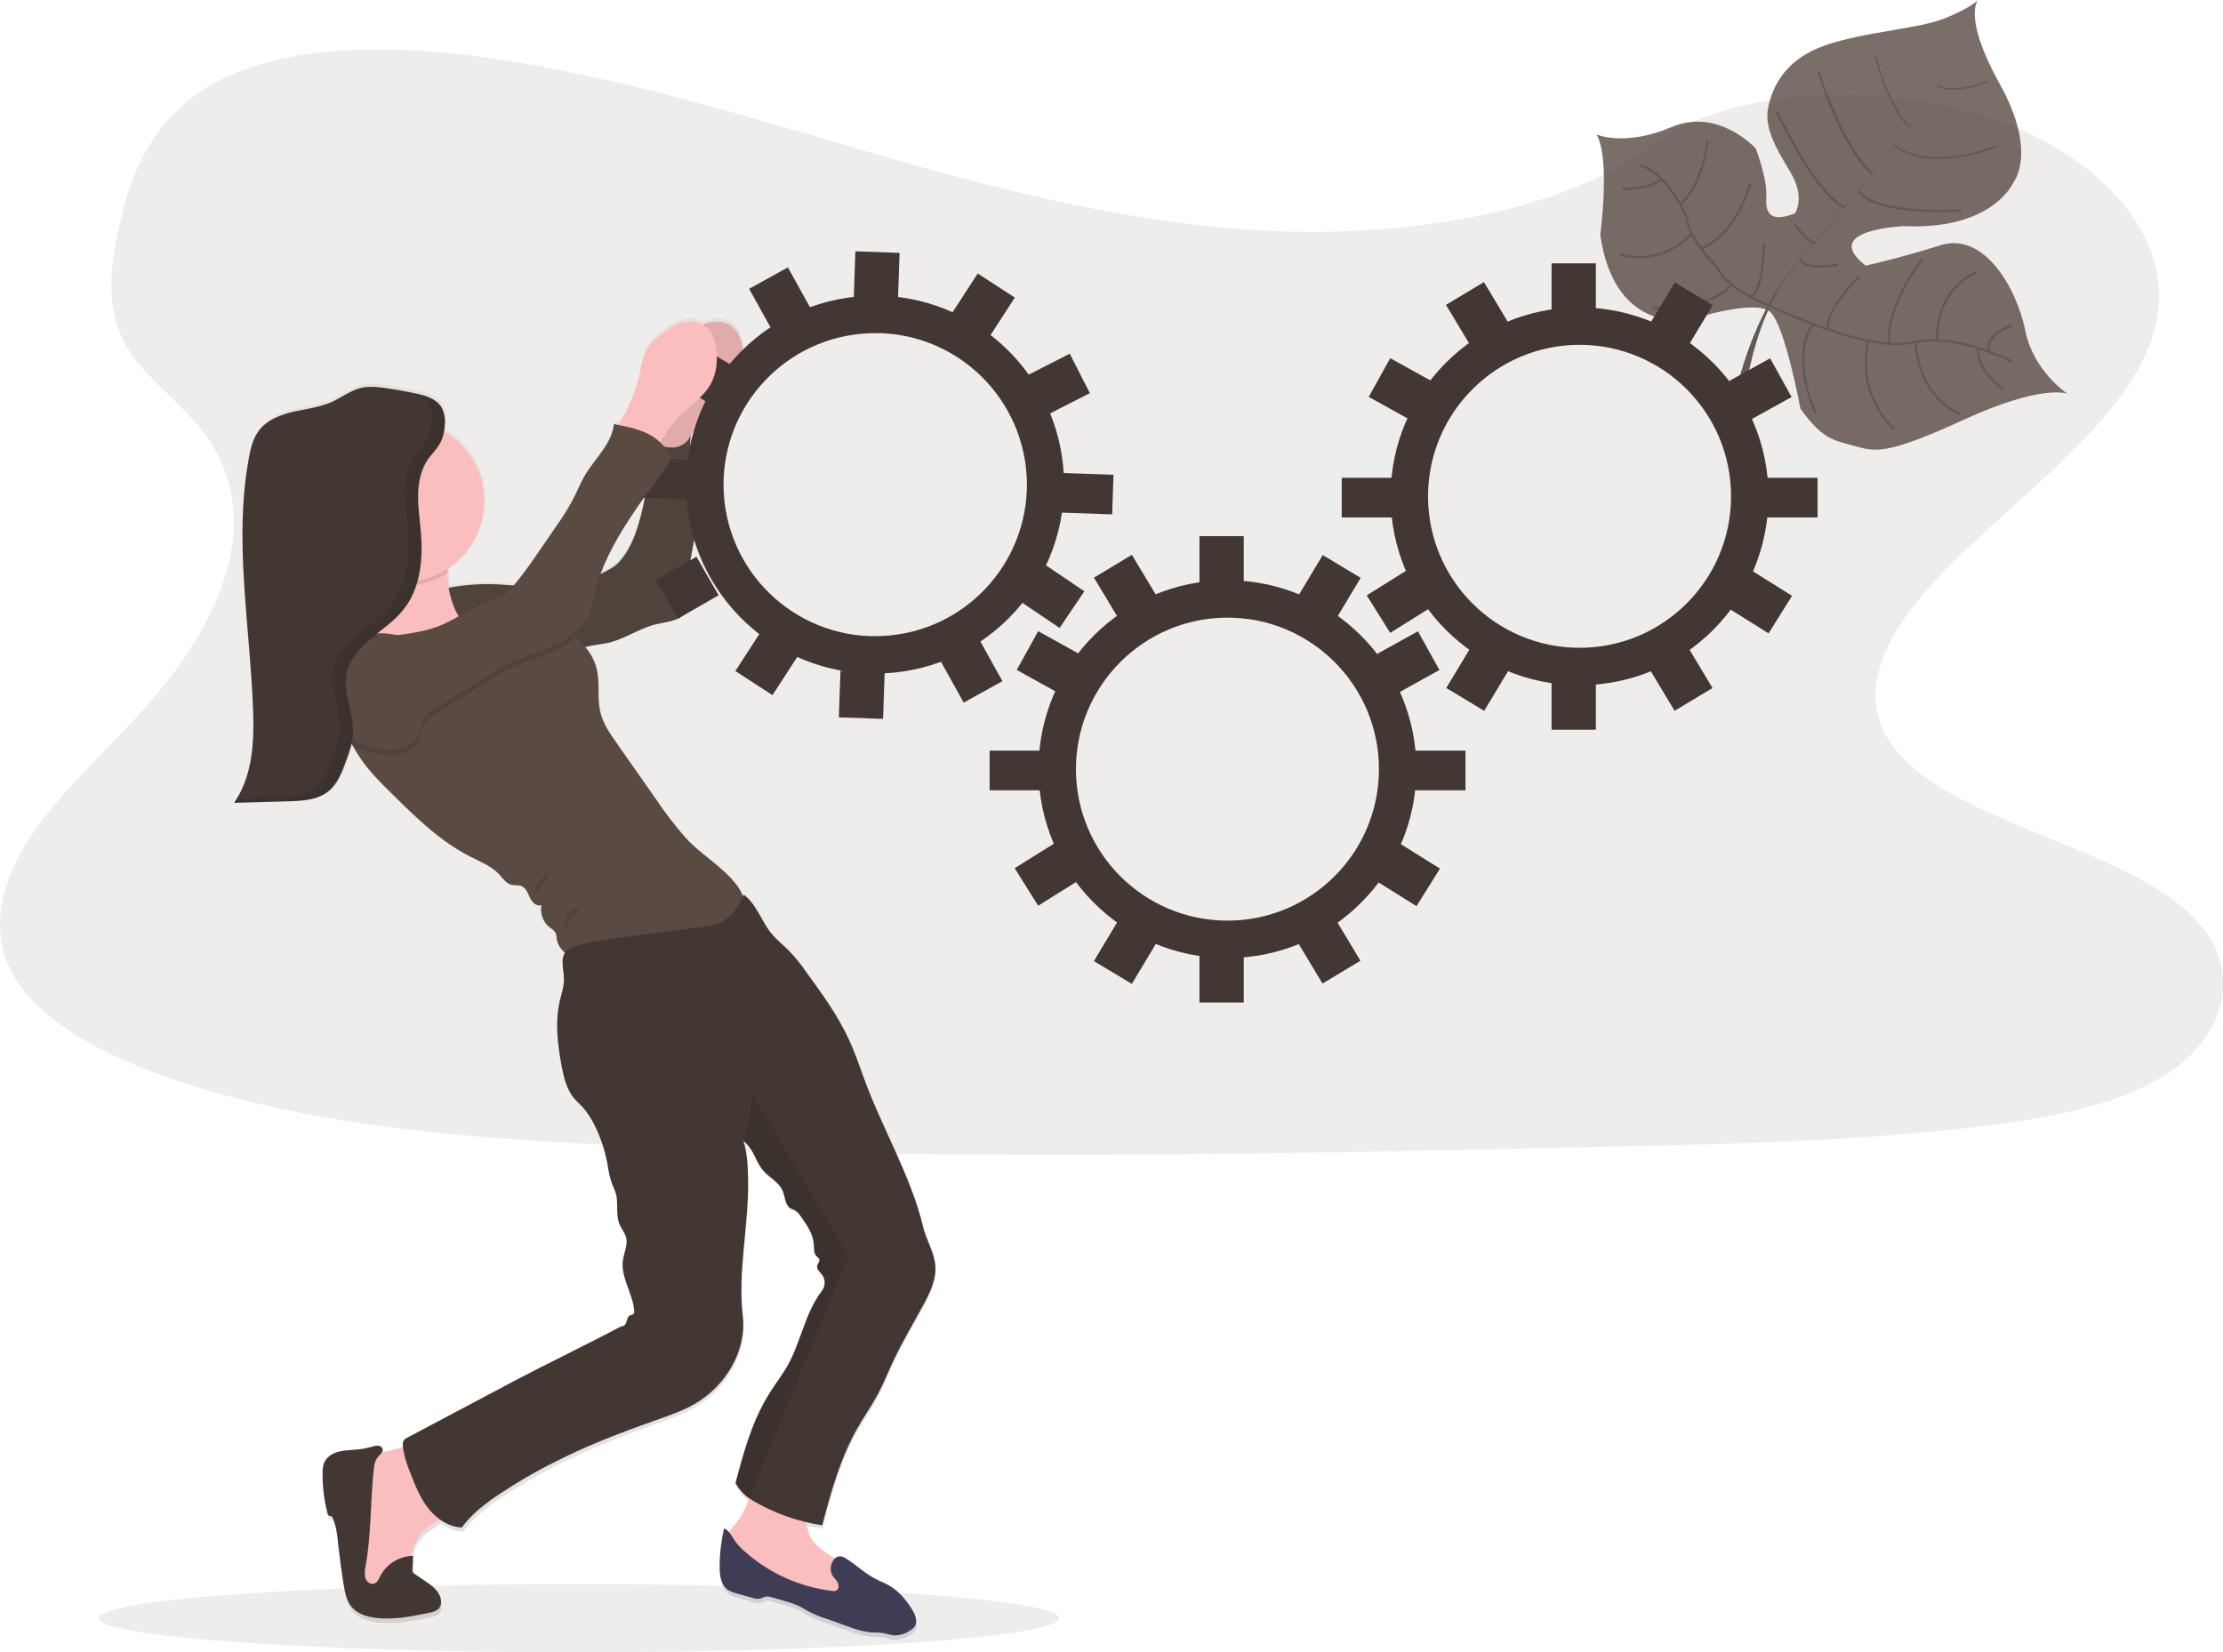 <?xml version="1.0" encoding="utf-8"?>
<!-- Generator: Adobe Illustrator 25.0.1, SVG Export Plug-In . SVG Version: 6.00 Build 0)  -->
<svg version="1.1" id="b1d80de4-06cb-4b2d-9c4c-b14d42818646"
	 xmlns="http://www.w3.org/2000/svg" xmlns:xlink="http://www.w3.org/1999/xlink" x="0px" y="0px" viewBox="0 0 1009.5 750.4"
	 style="enable-background:new 0 0 1009.5 750.4;" xml:space="preserve">
<style type="text/css">
	.st0{opacity:0.1;fill:#594A42;enable-background:new    ;}
	.st1{opacity:0.8;}
	.st2{fill:#594A42;}
	.st3{fill:#3F342F;}
	.st4{fill:none;stroke:#3D322E;stroke-miterlimit:10;}
	.st5{fill:none;stroke:#3D322E;stroke-width:0.75;stroke-miterlimit:10;}
	.st6{fill:url(#SVGID_1_);}
	.st7{fill:#FBBEBE;}
	.st8{opacity:0.1;enable-background:new    ;}
	.st9{fill:#423732;}
	.st10{fill:#3F3D56;}
</style>
<path class="st0" d="M586.6,105.2C521.8,103.5,460.2,88,401.3,71S284.2,35.2,221,26.2c-40.6-5.8-87.1-6.6-119.8,9.6
	C69.7,51.3,59.5,78.2,54,103.2c-4.1,18.8-6.5,38.5,4.7,56.1c7.8,12.2,21.7,22.5,31.4,34.1c33.5,40.7,9.8,90.8-26.4,130.5
	c-17,18.6-36.8,36.4-49.9,56.2C0.7,400-5.4,422.7,6.1,442.9c11.4,20,38.5,35.1,67.9,45.7c59.7,21.5,130,27.7,198.6,31.2
	c151.8,7.7,304.5,4.4,456.7,1c56.3-1.2,112.9-2.5,168.3-9c30.8-3.6,62.6-9.3,84.9-23.1c28.4-17.5,35.4-47.1,16.4-69
	c-31.9-36.8-120-45.9-142.3-85.4c-12.3-21.7,0.3-45.9,18.2-66.1C913,225,977.1,187.1,980.4,137.7c2.3-33.9-28.5-67.9-76.1-83.9
	c-49.9-16.8-119.2-14.7-156,13.1C710.4,95.6,643.7,106.6,586.6,105.2z"/>
<g class="st1">
	<path class="st2" d="M938.8,178.8c0,0-11.3-4.6-47.2,11.9S851.3,205,842,202.5s-14.5-3.1-24.4-16.9c0,0-7-38.1-13.8-44
		S768,145,768,145s-34.6,8-41.3-38.3c0,0,4.7-34.9-1.7-45.6c0,0,12.9,5.6,34.1-3.4s38.2,9.7,38.2,9.7s5.4,13.9,4.8,22.1
		s2.8,11.4,13,7.4c0,0,5-7.1-2.1-18.8s-11.9-20.4-10-29.5s7.6-21.7,25.8-28s42.9-7.5,54.7-12.4S898.3,0,898.3,0s-7.3,7.3,9.9,38.3
		s6.2,44.4,6.2,44.4s-9.1,21.8-49.5,20c0,0-38.9,1.4-17.7,17.9c0,0,13.6-2.8,33.9-9.2s34.9,20.2,38.6,38.7S938.8,178.8,938.8,178.8z
		"/>
	<path class="st3" d="M886.5,23.5l0.2-0.1c1.6,5.9-15.8,29.7-30.7,48.5l-0.2-0.1C876.9,45.2,887.8,28,886.5,23.5z"/>
	<path class="st3" d="M856.2,71.4l0.1,0.2c-11.9,15.1-26.8,33.1-38.7,46.4c-1.1,1.3-2.3,2.6-3.3,4l-0.3-0.3c1.1-1.4,2.2-2.7,3.4-4
		C829.2,104.5,844.4,86.5,856.2,71.4z"/>
	<path class="st3" d="M814.2,121.4l0.2,0.4c-21.7,27.1-23.2,69.2-23.2,69.6l-4.6-5.2C786.7,185.8,792.3,148.7,814.2,121.4z"/>
	<path class="st4" d="M913.6,164.1c0,0-25.6-13.3-45.6-8.5s-64.9-16.9-64.9-16.9s-19.1-7.8-22.9-16.6c0,0-13.1-13.9-13.8-21
		s-13.5-25.2-21.8-25.8"/>
	<path class="st4" d="M909.9,176.9c0,0-12.9-8.7-11.4-18.8"/>
	<path class="st4" d="M890.1,188.1c0,0-18.5-6.7-20.3-33"/>
	<path class="st4" d="M860.3,194.9c0,0-17.6-14.6-11.8-40.2"/>
	<path class="st4" d="M824.5,187.8c0,0-11.7-24.6-1.3-40.6"/>
	<path class="st4" d="M913.9,147.8c0,0-13.3,4.2-10.5,11.3"/>
	<path class="st4" d="M897.8,123.6c0,0-17.9,5.7-18.3,30.9"/>
	<path class="st4" d="M872.9,117.8c0,0-16.2,20.1-15.1,38.3"/>
	<path class="st4" d="M844.4,125.6c0,0-16.2,15.4-14.1,24"/>
	<path class="st4" d="M834.7,120.2c0,0-15.1,2.7-17.2-2.3"/>
	<path class="st4" d="M815,101.9c0,0,7.7,10.1,9.6,7.9"/>
	<path class="st4" d="M890.8,95.5c0,0-38.2,2.8-46.8-8.7"/>
	<path class="st4" d="M807,50.9c0,0,17.9,38.4,30.9,43.3"/>
	<path class="st4" d="M825.8,32.6c0,0,11,35.3,24.6,46.4"/>
	<path class="st5" d="M906.9,66.3c0,0-29,12.4-46.4-0.1"/>
	<path class="st5" d="M851.6,25c0,0,6.6,26,15.6,32.3"/>
	<path class="st5" d="M902.5,37.2c0,0-16.3,6.2-22.4,1.4"/>
	<path class="st4" d="M801,110.4c0,0,0,22.6-6.2,24.3"/>
	<path class="st4" d="M750.6,139.8c0,0,24.5,2.1,35.8-10.5"/>
	<path class="st4" d="M794.7,83.6c0,0-5.9,23-22.3,29.2"/>
	<path class="st4" d="M735.9,115.6c0,0,17.3,6,32.2-9.3"/>
	<path class="st4" d="M775.4,63.9c0,0-1.6,19.5-12.2,28.6"/>
	<path class="st4" d="M736.6,85.8c0,0,14.4,0.1,17.8-4.6"/>
</g>
<ellipse class="st0" cx="262.9" cy="734.9" rx="218" ry="15.5"/>
<linearGradient id="SVGID_1_" gradientUnits="userSpaceOnUse" x1="361.17" y1="168.492" x2="361.17" y2="768.695" gradientTransform="matrix(1 0 0 -1 -95.23 913.2)">
	<stop  offset="0" style="stop-color:#808080;stop-opacity:0.25"/>
	<stop  offset="0.54" style="stop-color:#808080;stop-opacity:0.12"/>
	<stop  offset="1" style="stop-color:#808080;stop-opacity:0.1"/>
</linearGradient>
<path class="st6" d="M389.2,650.5c3-5.4,6.6-10.5,9.5-15.9c2.6-5,4.7-10.3,7.1-15.4c4.1-8.8,9.1-17.1,13.7-25.7
	c3-5.6,5.9-11.7,5.3-18.1c-0.5-6-4.1-11.2-5.4-17c-5.5-23.8-18.9-45.7-27-68.7c-2.1-5.8-4.1-11.7-6.7-17.4c-5-10.8-12-20.6-19-30.3
	c-2.5-3.7-5.3-7.2-8.4-10.4c-2.5-2.5-5.3-4.7-7.6-7.4c-4.7-5.6-6.9-13.7-12.8-18c-0.1,0.3-0.2,0.5-0.3,0.8
	c-4.2-10.7-18.3-17.8-26.5-26.7c-4.8-5.4-9.2-11.2-13.1-17.2l-17.8-25.8c-3.1-4.4-6.2-9-7.4-14.3c-1.5-6.4-0.1-13.2-1.6-19.6
	c-1-3.8-2.8-7.4-5.5-10.4c0.2,0,0.4-0.1,0.5-0.2c3.4-0.9,7-1.1,10.4-1.9c7.4-1.8,13.7-6.5,21.1-8.3c3.7-1,7.7-1.2,11.1-3
	c3.4-2,5.1-6,4.3-9.8c-2.4-12.5,4.2-25.3,3.1-38c-0.3-3.5-1.2-7-1.8-10.4c-1.4-8.1-1.1-16.4-0.6-24.6c2.3-3.7,5-7.1,8.1-10.1
	c4.5-4.3,9.9-8,13-13.4c2.7-4.8,3.4-10.6,2.7-16.1c-0.5-4-1.9-8.2-5-10.6s-7.7-2.6-11.5-1.3c-0.5,0.2-1,0.4-1.6,0.6
	c-3.2-1.6-7-1.8-10.3-0.6c-3.8,1.3-7.1,3.8-10.1,6.4c-1.8,1.4-3.4,3.1-4.7,5c-1.9,3-2.5,6.7-3.2,10.2c-1.6,6.8-3.8,13.4-6.8,19.8
	c-0.5,1.1-2,3.1-3.2,5l-2.1-0.4c-0.9,8.9-8.4,15.5-12.9,23.1c-2.2,3.7-3.8,7.8-5.8,11.7c-2.3,4.2-4.8,8.3-7.6,12.2
	c-2.7,4-5.4,8-8.1,11.9c-3.4,5.2-7.1,10.1-11,14.9c-3.7-0.3-7.3-0.6-11-0.6c-6.1-0.1-12.3,0.5-18.3,1.6c-0.4-2.1-0.6-4.3-0.6-6.4
	c0-0.1,0-0.3,0-0.4c0-0.5,0.1-1.1,0.1-1.8c17-11.4,21.5-34.4,10.2-51.3c-3.1-4.6-7.2-8.5-11.9-11.3c0.2-1.1,0.3-2.3,0.4-3.4
	c0-0.7,0-1.4,0-2c0-0.3,0-0.7-0.1-1c-0.1-0.7-0.2-1.3-0.3-2c-0.1-0.3-0.2-0.6-0.3-1c-0.2-0.6-0.5-1.2-0.8-1.8c0,0,0-0.1-0.1-0.1
	c-0.1-0.2-0.3-0.4-0.4-0.6s-0.1-0.2-0.2-0.2c-0.1-0.1-0.2-0.3-0.3-0.4l-0.2-0.3c-0.1-0.1-0.2-0.2-0.3-0.4l-0.3-0.2l-0.4-0.3
	l-0.3-0.2l-0.4-0.3l-0.4-0.2l-0.4-0.2c-0.1-0.1-0.2-0.1-0.4-0.2l-0.4-0.2l-0.4-0.2l-0.4-0.2l-0.4-0.2l-0.4-0.2l-0.5-0.2l-0.3-0.1
	l-0.5-0.2l-0.3-0.1l-0.6-0.2l-0.3-0.1l-0.6-0.2l-0.2-0.1l-0.6-0.2l-0.2-0.1l-0.7-0.2h-0.1l-1.1-0.2c-4.4-0.9-8.8-1.7-13.2-2.3
	c-3.6-0.5-7.4-1-10.9-0.2c-4.9,1.1-9.1,4.4-13.7,6.5c-5.5,2.5-11.5,3.1-17.3,4.5s-11.8,3.7-15.5,8.4c-2.8,3.6-3.9,8.3-4.7,12.8
	c-6.9,37.6,0.5,76.2,1.9,114.5c0.6,14.9-0.1,30.8-8.6,43l24.6-0.6c1.2,0,2.4-0.1,3.6-0.1s2.4-0.2,3.6-0.3c3.1-0.3,6.1-1.2,8.9-2.7
	c1.3-0.7,2.4-1.6,3.5-2.7c3.3-3.4,5.1-8.2,6.8-12.8c0.6-1.5,1.1-3.1,1.6-4.7c0.2-0.7,0.4-1.3,0.6-2l0.1-0.3l0.3,0.1
	c1,1.9,2.1,3.7,3.3,5.5c4.3,6.3,9.7,11.7,15.1,17.1c10.7,10.7,21.7,21.5,35.1,28.3c4.5,2.3,9.5,4.2,12.9,8c1.7,1.8,3.2,4.2,5.6,4.8
	c1.5,0.4,3.1,0,4.6,0.6c2.1,0.9,2.9,3.4,3.8,5.5c1,2.1,3.2,4.2,5.2,3.2c-0.8,3.9,0.7,8,3.9,10.4c1,0.6,1.9,1.3,2.5,2.3
	c0.3,0.9,0.5,1.8,0.5,2.7c0.4,2.6,1.8,4.9,3.8,6.5c-2,3.2-0.4,7.9-0.3,11.9c0,3.4-1.1,6.6-1.9,9.9c-2.2,9.7-1,19.8,0.8,29.5
	c1,5.4,2.3,10.9,5.8,15.1c1.1,1.3,2.5,2.5,3.7,3.8c2.3,2.6,4.2,5.5,5.6,8.6c3,6.2,5.1,12.8,6.1,19.6c0.5,3.4,1.5,6.8,2.9,9.9
	c2.2,4.8,0.2,10.7,2.1,15.5c0.9,2.2,2.5,4.1,3.1,6.3c0.8,3.3-1,6.7-1.5,10c-1.1,7.9,4.6,15.3,5.1,23.3c0.1,0.5,0,1-0.3,1.3
	c-0.4,0.4-1.1,0.4-1.6,0.7c-1,0.5-1.3,1.8-1.6,3s-1.2,2.4-2.3,2c-16.4,8.8-33.4,16.9-49.9,25.7l-7.5,4l-40.1,21.4
	c-1,0.5-1.6,1.5-1.6,2.6c0,0.5,0.1,1,0.1,1.5c-2.8,0.7-5.5,1.5-7.4,1.9c-0.8,0.2-1.6,0.3-2.4,0.5c0.2-0.3,0.3-0.6,0.4-1
	c0-1-0.8-1.9-1.8-2s-2,0-2.9,0.4c-2.3,0.6-4.6,1.1-7,1.3c-2.8,0.3-5.7,0.3-8.4,1s-5.4,2.4-6.5,5c-0.6,1.5-0.8,3.1-0.7,4.7
	c-0.1,6.2,0.7,12.3,2.2,18.3c0,0.5,0.3,0.9,0.7,1.2c0.4,0.1,0.8,0,1.1,0.2s0.5,0.5,0.6,0.8c1.7,3.8,2.1,8.1,2.5,12.2
	c0.7,6.2,1.5,12.3,2.5,18.5c0.6,3.6,1.3,7.3,3.7,10.1c2.6,3,6.6,4.3,10.5,4.9c8.2,1.1,16.6-0.6,24.7-2.3c1.5-0.3,3.1-0.7,4.2-1.9
	c0.7-0.9,1.1-2.1,1-3.3c-0.2-4.1-3.9-7-7.3-9.3l-4.6-3.2c-0.8-0.4-1.2-1.4-1-2.3l0.3-6.1h-0.9c1-4.3,2.6-8.4,5.8-11.3
	c2.2-2,5-3.4,7.3-5.2c2.9,2.2,6.4,3.5,10.1,3.7c6-8.1,14.5-13.6,22.9-19c6.9-4.3,14-8.3,21.2-11.9c5.9-2.9,11.9-5.7,18-8.2
	c8.6-3.6,17.4-6.8,26.1-10c5.9-2.1,11.8-4.2,17.1-7.3c14-8.1,23.9-24.2,22-40.4c-2.4-20.4,2.7-41.7,2.4-62.2c-0.1-6-0.3-12-2.1-17.8
	c0.4,0.3,0.8,0.6,1.2,1c3.6,3.4,4.5,8.8,8,12.7c2.7,3,6.8,5,8.5,8.7c1.2,2.8,1.1,6.7,3.7,8.3c0.7,0.5,1.6,0.7,2.4,1.1
	c0.9,0.6,1.6,1.4,2.2,2.4c2.8,4,5.6,8.2,5.9,13c0.1,1.9,0,4.1,1.4,5.4c0.4,0.4,0.9,0.6,1.1,1.1c0.4,1-0.7,2.1-0.9,3.2
	c-0.3,1.5,1.2,2.7,2.2,4c1.6,2.2,1.6,5.2,0,7.4c-8.2,10.7-9.7,25-16.9,36.4c-2.5,3.9-5.2,7.7-7.6,11.6
	c-7.4,12.2-11.1,26.3-14.7,40.1c1.5,2.7,3.6,5,6.1,6.9c-1.4,4.7-3.7,9-6.9,12.7c-0.8,0.9-1.6,1.8-2.3,2.8c-0.6-0.7-1.4-1.3-2.2-1.7
	c-1.3,5.7-2,11.6-2,17.5c0,3.9,0.5,8.3,3.7,10.5c1.3,0.8,2.6,1.4,4.1,1.7l6.9,2c1.2,0.5,2.5,0.6,3.8,0.4c0.8-0.2,1.5-0.7,2.4-0.9
	c0.9-0.1,1.8,0,2.7,0.3l5.9,1.7c2,0.5,4,1.2,5.9,2.1c1.7,0.8,3.2,1.9,4.9,2.8c2.8,1.4,5.6,2.6,8.6,3.5l10.2,3.5
	c2.8,1.1,5.8,1.9,8.9,2.3c2.1,0.2,4.2,0,6.3,0.4c1.6,0.3,3.1,0.8,4.7,1c2.6,0.1,5.2-0.7,7.4-2.2c0.8-0.5,1.6-1.1,2.1-1.9
	c1.5-2.3,0.2-5.4-1.2-7.8c-2.7-4.4-6.1-8.5-10.6-11c-1.8-1-3.8-1.7-5.6-2.7c-5.3-2.6-9.3-6.9-14.4-9.9c-1.3-0.9-3.1-0.8-4.3,0.3
	c-4.2-2.7-8.7-5.4-11-9.8c-1-2.1-1.7-4.4-2-6.8c2.4,0.6,4.7,1,7.1,1.4C377.3,679.5,381.5,664.1,389.2,650.5z M293.1,224
	c-0.2,1.1-0.4,2.2-0.7,3.4c-2,9.4-4.9,19.9-11.4,26.9c-2.2,2-4.7,3.7-7.4,4.9l-0.7,0.4C277.6,246.9,285.1,235.3,293.1,224z"/>
<path class="st7" d="M302.8,168.3c0.7-3.5,1.3-7.1,3.2-10.2c1.3-1.9,2.9-3.6,4.7-5c3.1-2.6,6.3-5.1,10.1-6.3s8.3-1.1,11.5,1.3
	s4.5,6.6,5,10.6c0.7,5.5,0,11.2-2.7,16c-3.1,5.4-8.5,9-13,13.3c-3.3,3.1-6.1,6.7-8.5,10.6c-1.1,2-2.4,3.9-3.9,5.6
	c-1.5,1.7-3.8,2.7-6.1,2.5c-1.9-0.3-3.5-1.6-5-2.9c-1.9-1.6-6.8-4.5-7-7.1c-0.1-2.1,3.8-6.8,4.7-8.8
	C298.9,181.7,301.2,175.1,302.8,168.3z"/>
<path class="st8" d="M302.8,168.3c0.7-3.5,1.3-7.1,3.2-10.2c1.3-1.9,2.9-3.6,4.7-5c3.1-2.6,6.3-5.1,10.1-6.3s8.3-1.1,11.5,1.3
	s4.5,6.6,5,10.6c0.7,5.5,0,11.2-2.7,16c-3.1,5.4-8.5,9-13,13.3c-3.3,3.1-6.1,6.7-8.5,10.6c-1.1,2-2.4,3.9-3.9,5.6
	c-1.5,1.7-3.8,2.7-6.1,2.5c-1.9-0.3-3.5-1.6-5-2.9c-1.9-1.6-6.8-4.5-7-7.1c-0.1-2.1,3.8-6.8,4.7-8.8
	C298.9,181.7,301.2,175.1,302.8,168.3z"/>
<path class="st2" d="M197.8,268.3c8-2.1,16.3-3.1,24.6-3c13.8,0.2,28.1,3.5,41.2-0.7c3.4-1.2,6.7-2.6,9.9-4.3
	c2.6-1.3,5.4-2.7,7.4-4.8c6.5-6.9,9.4-17.4,11.4-26.7s2.6-18.9,3.1-28.4c3.4,1.6,7,3.2,10.8,2.8s7.5-3.2,7.5-7
	c-0.6,8.8-1,17.8,0.5,26.5c0.6,3.5,1.5,6.9,1.8,10.4c1.1,12.6-5.5,25.3-3.1,37.7c0.8,3.8-0.9,7.8-4.3,9.8c-3.4,1.8-7.4,2.1-11.1,3
	c-7.3,1.9-13.7,6.5-21.1,8.3c-3.4,0.8-7,1-10.4,1.9c-4.9,1.3-9.3,4.1-14.2,4.9c-3.7,0.7-7.5,0.2-11.3,0.5c-3.3,0.3-6.5,1.1-9.7,1.2
	c-8,0.2-15.6-4.3-20.9-10.3S201.1,275.5,197.8,268.3z"/>
<path class="st8" d="M197.8,268.3c8-2.1,16.3-3.1,24.6-3c13.8,0.2,28.1,3.5,41.2-0.7c3.4-1.2,6.7-2.6,9.9-4.3
	c2.6-1.3,5.4-2.7,7.4-4.8c6.5-6.9,9.4-17.4,11.4-26.7s2.6-18.9,3.1-28.4c3.4,1.6,7,3.2,10.8,2.8s7.5-3.2,7.5-7
	c-0.6,8.8-1,17.8,0.5,26.5c0.6,3.5,1.5,6.9,1.8,10.4c1.1,12.6-5.5,25.3-3.1,37.7c0.8,3.8-0.9,7.8-4.3,9.8c-3.4,1.8-7.4,2.1-11.1,3
	c-7.3,1.9-13.7,6.5-21.1,8.3c-3.4,0.8-7,1-10.4,1.9c-4.9,1.3-9.3,4.1-14.2,4.9c-3.7,0.7-7.5,0.2-11.3,0.5c-3.3,0.3-6.5,1.1-9.7,1.2
	c-8,0.2-15.6-4.3-20.9-10.3S201.1,275.5,197.8,268.3z"/>
<path class="st9" d="M557.4,280.5c38,0,68.8,30.8,68.8,68.8s-30.8,68.8-68.8,68.8s-68.8-30.8-68.8-68.8l0,0
	C488.6,311.4,519.4,280.5,557.4,280.5 M557.4,263.5c-47.4,0-85.8,38.4-85.8,85.8s38.4,85.8,85.8,85.8s85.8-38.4,85.8-85.8l0,0
	C643.2,302,604.8,263.6,557.4,263.5z"/>
<rect x="544.7" y="243.5" class="st9" width="20.1" height="21.2"/>
<rect x="593.3" y="256.2" transform="matrix(0.515 -0.857 0.857 0.515 64.652 646.776)" class="st9" width="21.2" height="20.1"/>
<rect x="628.6" y="290.6" transform="matrix(0.875 -0.485 0.485 0.875 -65.609 347.578)" class="st9" width="21.2" height="20.1"/>
<rect x="629.5" y="386.7" transform="matrix(0.53 -0.848 0.848 0.53 -36.273 729.157)" class="st9" width="20.1" height="21.2"/>
<rect x="465.6" y="290.1" transform="matrix(0.485 -0.875 0.875 0.485 -17.942 570.942)" class="st9" width="20.1" height="21.2"/>
<rect x="464.5" y="387.2" transform="matrix(0.848 -0.53 0.53 0.848 -138.329 312.129)" class="st9" width="21.2" height="20.1"/>
<rect x="500.9" y="255.7" transform="matrix(0.857 -0.515 0.515 0.857 -64.177 301.163)" class="st9" width="20.1" height="21.2"/>
<rect x="544.7" y="434.1" class="st9" width="20.1" height="21.2"/>
<rect x="593.8" y="421.9" transform="matrix(0.857 -0.515 0.515 0.857 -136.515 372.743)" class="st9" width="20.1" height="21.2"/>
<rect x="500.3" y="422.4" transform="matrix(0.515 -0.857 0.857 0.515 -122.901 647.698)" class="st9" width="21.2" height="20.1"/>
<rect x="449.4" y="340.9" class="st9" width="24.4" height="18"/>
<rect x="641.1" y="340.9" class="st9" width="24.4" height="18"/>
<path class="st9" d="M717.3,156.6c38,0,68.8,30.8,68.8,68.8s-30.8,68.8-68.8,68.8s-68.8-30.8-68.8-68.8l0,0
	C648.5,187.5,679.3,156.6,717.3,156.6 M717.3,139.6c-47.4,0-85.8,38.4-85.8,85.8s38.4,85.8,85.8,85.8s85.8-38.4,85.8-85.8l0,0
	C803.1,178.1,764.7,139.7,717.3,139.6z"/>
<rect x="704.6" y="119.6" class="st9" width="20.1" height="21.2"/>
<rect x="753.1" y="132.3" transform="matrix(0.515 -0.857 0.857 0.515 248.379 723.707)" class="st9" width="21.2" height="20.1"/>
<rect x="788.5" y="166.7" transform="matrix(0.875 -0.485 0.485 0.875 14.502 409.562)" class="st9" width="21.2" height="20.1"/>
<rect x="789.4" y="262.8" transform="matrix(0.53 -0.848 0.848 0.53 143.931 806.527)" class="st9" width="20.1" height="21.2"/>
<rect x="625.5" y="166.2" transform="matrix(0.485 -0.875 0.875 0.485 172.78 646.961)" class="st9" width="20.1" height="21.2"/>
<rect x="624.4" y="263.3" transform="matrix(0.848 -0.53 0.53 0.848 -48.381 378.032)" class="st9" width="21.2" height="20.1"/>
<rect x="660.8" y="131.8" transform="matrix(0.857 -0.515 0.515 0.857 22.461 365.818)" class="st9" width="20.1" height="21.2"/>
<rect x="704.6" y="310.2" class="st9" width="20.1" height="21.2"/>
<rect x="753.7" y="298" transform="matrix(0.857 -0.515 0.515 0.857 -49.852 437.41)" class="st9" width="20.1" height="21.2"/>
<rect x="660.3" y="298.4" transform="matrix(0.515 -0.857 0.857 0.515 60.998 724.664)" class="st9" width="21.2" height="20.1"/>
<rect x="609.3" y="217" class="st9" width="24.4" height="18"/>
<rect x="801" y="217" class="st9" width="24.4" height="18"/>
<path class="st9" d="M397.4,151.3c0.8,0,1.6,0,2.4,0c38,1.3,67.7,33.1,66.5,71.1c-1.3,37.1-31.7,66.5-68.8,66.5c-0.8,0-1.6,0-2.4,0
	c-38-1.3-67.7-33.1-66.5-71.1C329.9,180.7,360.3,151.3,397.4,151.3 M397.4,134.3L397.4,134.3c-47.4,0-85.8,38.4-85.9,85.8
	c0,46.3,36.7,84.2,82.9,85.8c1,0,2,0,3,0c47.4,0,85.8-38.4,85.8-85.8c0-46.3-36.7-84.2-82.9-85.8
	C399.4,134.4,398.4,134.3,397.4,134.3L397.4,134.3z"/>
<rect x="387.5" y="114.9" transform="matrix(3.472485e-02 -0.999 0.999 3.472485e-02 259.46 518.445)" class="st9" width="21.2" height="20.1"/>
<rect x="436.2" y="128.7" transform="matrix(0.544 -0.839 0.839 0.544 87.183 437.956)" class="st9" width="21.2" height="20.1"/>
<rect x="470.3" y="164.3" transform="matrix(0.891 -0.454 0.454 0.891 -26.73 237.387)" class="st9" width="21.2" height="20.1"/>
<rect x="468" y="260.3" transform="matrix(0.559 -0.829 0.829 0.559 -13.789 515.797)" class="st9" width="20.1" height="21.2"/>
<rect x="307.5" y="158.1" transform="matrix(0.515 -0.857 0.857 0.515 9.408 354.046)" class="st9" width="20.1" height="21.2"/>
<rect x="301.5" y="256.7" transform="matrix(0.867 -0.498 0.498 0.867 -91.432 191.026)" class="st9" width="21.3" height="20.2"/>
<rect x="343.9" y="124.9" transform="matrix(0.875 -0.485 0.485 0.875 -21.294 188.672)" class="st9" width="20.1" height="21.2"/>
<rect x="380.9" y="305.3" transform="matrix(3.472485e-02 -0.999 0.999 3.472485e-02 62.717 695.704)" class="st9" width="21.2" height="20.1"/>
<rect x="431" y="294.2" transform="matrix(0.875 -0.485 0.485 0.875 -92.477 252.162)" class="st9" width="20.1" height="21.2"/>
<rect x="337.6" y="291.5" transform="matrix(0.544 -0.839 0.839 0.544 -94.287 429.429)" class="st9" width="21.2" height="20.1"/>
<rect x="292.7" y="205.2" transform="matrix(3.472485e-02 -0.999 0.999 3.472485e-02 74.033 511.351)" class="st9" width="18" height="24.4"/>
<rect x="484.3" y="211.8" transform="matrix(3.472495e-02 -0.999 0.999 3.472495e-02 252.256 709.219)" class="st9" width="18" height="24.4"/>
<path class="st7" d="M175.8,659.1c-2.5,0.3-4.9,1.1-7.1,2.2c-3,1.8-4.9,5.1-6.2,8.3c-3.3,8.2-4,17.2-4.1,26
	c-0.1,7.1,0.1,14.4,2.7,21c0.7,2.1,1.9,4,3.5,5.5c1.4,1.1,3.1,1.9,4.8,2.3c3.8,1,8.2,1,11.3-1.4c3.5-2.7,4.3-7.5,5.1-11.8
	c1-5.8,2.4-12,6.7-16.1c3.2-3,7.8-4.5,10.2-8.2c2.8-4.4,1.3-10.2-0.5-15.1c-1.5-4.3-3.8-12.9-8.3-15.1S180.4,658.3,175.8,659.1z"/>
<path class="st7" d="M340.2,680.1c-1.3,4.8-3.7,9.2-7,12.9c-2,2.3-4.5,5-3.4,7.9c0.4,1,1.1,1.8,1.9,2.5
	c14.7,14.3,35.2,21.3,55.5,23.9c0.3,0.1,0.7,0.1,1,0c0.6-0.3,0.7-1,0.8-1.7c0.3-2.1,0.3-4.3,0-6.4c-1-5-5.4-8.5-9.6-11.2
	s-8.9-5.4-11.3-9.9c-3-5.6-1.7-12.8-5.2-18c-2.9-4.2-8.2-6-13.2-6.8c-1.8-0.3-5.5-2.2-7-1.3C341.1,672.8,340.8,678.3,340.2,680.1z"
	/>
<path class="st9" d="M173.8,658.6c0-1-0.8-1.9-1.8-2s-2,0-2.9,0.4c-2.3,0.6-4.6,1.1-7,1.3c-2.8,0.3-5.7,0.3-8.4,1s-5.4,2.4-6.5,5
	c-0.5,1.5-0.8,3.1-0.7,4.7c-0.1,6.1,0.7,12.3,2.2,18.2c0.1,0.5,0.3,0.9,0.7,1.2c0.4,0.1,0.8,0,1.1,0.2s0.5,0.5,0.6,0.8
	c1.7,3.8,2.1,8,2.5,12.2c0.7,6.1,1.5,12.2,2.5,18.3c0.6,3.5,1.3,7.3,3.7,10c2.6,3,6.6,4.3,10.5,4.8c8.3,1.1,16.6-0.6,24.8-2.3
	c1.6-0.2,3-0.8,4.2-1.9c0.7-0.9,1.1-2.1,1-3.3c-0.2-4.1-3.9-7-7.3-9.2l-4.7-3.2c-0.3-0.2-0.6-0.4-0.8-0.7c-0.2-0.5-0.3-1-0.2-1.5
	l0.3-6c-6.3,0.1-12.1,3.7-15,9.3c-0.6,1.3-1.3,2.8-2.6,3.3c-1.7,0.6-3.5-0.8-4.1-2.5c-0.4-1.7-0.3-3.6,0.1-5.3
	c2.7-14.7,2.1-29.8,3.8-44.6c0.1-1.7,0.6-3.3,1.5-4.7C172.1,660.9,173.6,660,173.8,658.6z"/>
<path class="st10" d="M378,715.5c0.7,1.1,1.8,2,2.4,3.2s0.6,2.9-0.5,3.6c-0.7,0.3-1.4,0.4-2.2,0.2c-14.7-1.8-28.5-8.1-39.5-17.9
	c-1.8-1.6-3.5-3.3-4.8-5.3s-2.4-4.3-4.6-5.2c-1.3,5.7-2,11.5-2,17.4c0,3.8,0.5,8.2,3.7,10.5c1.3,0.8,2.6,1.3,4.1,1.7l6.9,1.9
	c1.2,0.5,2.5,0.6,3.8,0.4c0.8-0.2,1.5-0.7,2.4-0.9c0.9-0.1,1.8,0,2.7,0.3l5.9,1.7c2,0.5,4,1.2,5.9,2c1.7,0.8,3.3,1.8,4.9,2.7
	c2.8,1.4,5.6,2.6,8.6,3.5L386,739c2.9,1.1,5.8,1.9,8.9,2.3c2.1,0.2,4.2,0,6.3,0.4c1.6,0.3,3.1,0.8,4.7,1c2.6,0.1,5.2-0.7,7.4-2.2
	c0.8-0.5,1.6-1.1,2.1-1.9c1.5-2.3,0.2-5.4-1.3-7.8c-2.7-4.3-6.1-8.4-10.6-10.9c-1.8-1-3.8-1.7-5.6-2.7c-5.3-2.6-9.4-6.9-14.4-9.8
	C378.8,704.7,375.8,711.8,378,715.5z"/>
<path class="st7" d="M231.4,295.2c-5.5,3.8-11.8,6.2-18.5,7.2c-3.5,0.4-7,0.6-10.5,0.6c-14.6,0-29.1-1.2-43.5-3.6
	c5.7-6.3,11.5-13,13.7-21.3c1.1-4.4,1.3-8.9,0.6-13.3c-0.9-5.7-2.2-11.3-4.1-16.8c6.1,0.3,12.3,0.2,18.4-0.5c3.5-0.4,12-3.5,15-1.1
	c2.8,2.2,0.7,10.1,0.6,13.8c0,0.1,0,0.3,0,0.4c0.2,5.5,1.3,11,3.5,16.1C211.2,286.4,220.6,294.5,231.4,295.2z"/>
<path class="st8" d="M203.3,260.1c-8.9,5.8-19.8,7.5-30,4.6c-0.9-5.7-2.2-11.3-4.1-16.8c6.1,0.3,12.3,0.2,18.4-0.5
	c3.5-0.4,12-3.5,15-1.1C205.5,248.6,203.4,256.4,203.3,260.1z"/>
<circle class="st7" cx="183.3" cy="227.7" r="36.6"/>
<path class="st2" d="M338.6,412.9c0,6-3.1,11.6-8.2,14.7c-2.8,1.5-5.9,2.5-9,3.1c-16.7,4-33.9,7.3-51.1,6.3
	c-3.7-0.2-7.5-0.6-10.8-2.3s-6.2-4.7-6.7-8.4c0-0.9-0.2-1.8-0.5-2.7c-0.7-0.9-1.5-1.7-2.5-2.3c-3.2-2.4-4.7-6.4-3.9-10.3
	c-2.1,0.9-4.3-1.2-5.2-3.2c-1-2.1-1.8-4.6-3.9-5.4c-1.4-0.6-3.1-0.2-4.6-0.6c-2.4-0.6-3.9-3-5.6-4.8c-3.5-3.7-8.4-5.6-12.9-7.9
	c-13.5-6.8-24.5-17.5-35.2-28.1c-5.4-5.3-10.9-10.7-15.1-17c-1.2-1.8-2.3-3.6-3.3-5.5c-3.3-6.2-6.1-12.7-8.4-19.3
	c-1.4-3.5-2.7-7.3-2.2-11c0-0.3,0.1-0.7,0.2-1c0.7-2.4,1.8-4.7,3.3-6.7c3.7-5.5,8.6-10.7,15-12.3s12.8,0.4,19.3,1.7
	c2.2,0.5,4.3,0.8,6.5,1c6.9,0.5,13.7-1.4,20.4-3.2l7.3-2c3.6-1,5.5-5.4,9.1-6.2c1.6-0.2,3.3-0.2,4.9,0.2c7.5,1.4,15,3.2,21.6,7
	c1.5,0.8,2.9,1.8,4.2,2.9c4.7,3.7,8.4,8.6,9.7,14.4c1.5,6.3,0.1,13.1,1.6,19.4c1.2,5.2,4.4,9.8,7.5,14.2l17.9,25.5
	c4,6,8.4,11.7,13.1,17.1C320.5,390.9,338.3,398.8,338.6,412.9z"/>
<path class="st7" d="M290.8,168.3c0.7-3.5,1.3-7.1,3.2-10.2c1.3-1.9,2.9-3.6,4.7-5c3.1-2.6,6.3-5.1,10.1-6.3s8.3-1.1,11.5,1.3
	s4.5,6.6,5,10.6c0.7,5.5,0,11.2-2.7,16c-3.1,5.4-8.5,9-13,13.3c-3.3,3.1-6.1,6.7-8.5,10.6c-1.1,2-2.4,3.9-3.9,5.6
	c-1.5,1.7-3.8,2.7-6.1,2.5c-1.9-0.3-3.5-1.6-5-2.9c-1.9-1.6-6.8-4.5-7-7.1c-0.1-2.1,3.8-6.8,4.7-8.8
	C287,181.7,289.3,175.1,290.8,168.3z"/>
<path class="st9" d="M419.5,592.3c-4.6,8.5-9.6,16.8-13.7,25.5c-2.4,5.1-4.5,10.4-7.1,15.3c-2.9,5.4-6.5,10.5-9.5,15.8
	c-7.6,13.5-11.9,28.8-15.8,43.8c-11-1.6-21.6-5.4-31.2-11c-0.6-0.4-1.3-0.8-1.9-1.2c-2.6-1.8-4.7-4.2-6.3-6.9
	c3.6-13.7,7.4-27.7,14.8-39.8c2.4-4,5.2-7.7,7.6-11.5c7.2-11.3,8.7-25.6,16.9-36.1c1.6-2.2,1.6-5.2,0-7.4c-1-1.2-2.5-2.4-2.2-3.9
	c0.2-1.1,1.4-2.1,0.9-3.2c-0.2-0.5-0.7-0.8-1.1-1.1c-1.4-1.3-1.2-3.5-1.3-5.4c-0.3-4.8-3.2-9-6-12.9c-0.6-0.9-1.3-1.7-2.2-2.4
	c-0.7-0.5-1.6-0.7-2.4-1.1c-2.6-1.6-2.4-5.5-3.7-8.3c-1.6-3.7-5.8-5.6-8.5-8.7c-3.5-3.8-4.3-9.2-8-12.6c-0.4-0.4-0.8-0.7-1.2-1
	c1.8,5.7,2,11.7,2.1,17.6c0.4,20.4-4.8,41.5-2.4,61.8c1.9,16.1-8,32.1-22,40.1c-5.4,3.1-11.3,5.1-17.2,7.2
	c-8.8,3.1-17.5,6.3-26.2,9.9c-6.1,2.5-12.1,5.2-18,8.2c-7.3,3.5-14.4,7.5-21.3,11.8c-8.5,5.4-16.9,10.8-22.9,18.9
	c-5.8-0.2-11.1-3.7-14.8-8.2s-6-10-8.1-15.4c-1.9-4.7-3.7-9.5-3.9-14.5c0.1-1.1,0.7-2.1,1.7-2.5l40.2-21.3l7.5-4
	c16.5-8.7,33.5-16.8,49.9-25.5c1.1,0.3,2-0.9,2.3-2s0.6-2.5,1.6-2.9c0.5-0.2,1.2-0.2,1.6-0.7c0.3-0.4,0.4-0.9,0.3-1.3
	c-0.5-8-6.3-15.3-5.1-23.2c0.5-3.4,2.2-6.7,1.5-10c-0.5-2.3-2.2-4.1-3.1-6.3c-2-4.8,0-10.7-2.2-15.4c-1.4-3.1-2.4-6.4-2.9-9.8
	c-1-6.8-3.1-13.4-6.1-19.5c-1.5-3.1-3.4-6-5.6-8.5c-1.2-1.3-2.6-2.5-3.7-3.8c-3.5-4.1-4.8-9.7-5.8-15c-1.8-9.7-3-19.7-0.8-29.3
	c0.8-3.3,1.9-6.5,1.9-9.9c0-4.4-2-9.6,1.1-12.8c1.3-1.1,2.8-1.9,4.5-2.3c7.1-2.1,14.5-3.1,21.8-4l33.6-4.4c3.8-0.5,7.8-1,11.2-2.9
	c4.5-2.5,7.6-7.2,9.4-12c5.9,4.3,8.1,12.3,12.8,17.9c2.3,2.7,5.1,4.9,7.6,7.4c3.1,3.2,5.9,6.7,8.4,10.4c7,9.6,14,19.3,19,30.1
	c2.6,5.6,4.6,11.4,6.7,17.2c8.2,22.9,21.5,44.6,27.1,68.2c1.4,5.8,4.9,11,5.4,16.9C425.4,580.6,422.5,586.7,419.5,592.3z"/>
<path class="st8" d="M243.8,402.3c-0.8,1.5-1.2,3.2-1.2,5c0.8-3.7,5.8-5.8,6.2-9.4c0.1-1.7-0.2-1.6-1.2-0.7
	C245.9,398.5,245.2,400.9,243.8,402.3z"/>
<path class="st8" d="M259.3,413.6c-1.1,0.9-1.9,2.1-2.3,3.4c-0.9,1.9-1,4-0.5,6c0.8-0.4,1-1.3,1.2-2.1c0.4-1.2,0.9-2.4,1.6-3.5
	c0.6-1,3.4-3.2,3.4-4.3C262.6,411.5,260,413,259.3,413.6z"/>
<path class="st8" d="M261.1,289.7c-2.4,2-4.9,3.8-7.7,5.1c-7.2,3.7-15.3,5.6-22.6,9.2c-3.6,1.8-7.1,3.9-10.5,6.1l-21.7,13.8
	c-1.7,1-3.4,2.2-4.8,3.6c-2.6,2.8-2.6,7.7-5,10.7s-6.5,4.7-10.5,4.9c-4,0-8-0.7-11.7-2c-2.3-0.7-4.5-1.5-6.7-2.4
	c-2.3-1-4.4-2.2-6.4-3.7c-3.9-2.9-7-7.2-7.6-12c-0.3-3.3,0.2-6.6,1.3-9.8c0.6-2,1.4-4,2.3-5.9c0.5-1.1,1.1-2.1,1.8-3.1
	c5-7.1,13.8-10.4,22.3-12c4.5-0.9,9-1.4,13.5-2.2c2.2,0.5,4.3,0.8,6.5,1c6.9,0.5,13.7-1.4,20.4-3.2l7.3-2c3.6-1,5.5-5.4,9.1-6.2
	c1.6-0.2,3.3-0.2,4.9,0.2c7.5,1.4,15,3.2,21.6,7C258.3,287.7,259.7,288.6,261.1,289.7z"/>
<path class="st2" d="M278.8,192.6c-0.9,8.9-8.4,15.4-13,23c-2.2,3.7-3.8,7.8-5.8,11.6c-2.3,4.2-4.8,8.2-7.6,12.1l-8.1,11.8
	c-4.8,6.9-9.6,13.9-15.7,19.8c-10.6,1.8-19.6,9.7-29.7,13.6c-8.1,3.1-16.9,3.5-25.4,5.1s-17.3,5-22.2,12c-1.9,2.8-3.3,5.8-4.2,9
	c-1.1,3.1-1.6,6.5-1.3,9.8c0.6,4.8,3.7,9.1,7.6,12c3.9,2.9,8.5,4.7,13.1,6.1c3.8,1.3,7.7,2,11.7,2c4-0.2,8.1-1.7,10.5-4.9
	s2.4-7.9,5-10.6c1.4-1.4,3-2.6,4.8-3.6l21.7-13.8c3.4-2.2,6.9-4.2,10.5-6.1c7.3-3.6,15.3-5.5,22.6-9.2c7.2-3.7,14-9.7,15.5-17.7
	c4.4-24.6,21.4-45.3,36-65.6c-0.5-0.1-0.3-1.2-0.5-1.6c-1.9-4.8-6-8.5-10.7-10.7S283.8,193.6,278.8,192.6z"/>
<path class="st9" d="M202,192.7c0.3-2.7-0.3-5.4-1.5-7.7c-2.4-4-7.5-5.4-12-6.4c-4.4-0.9-8.8-1.7-13.2-2.3c-3.6-0.5-7.4-1-11-0.2
	c-5,1.1-9.1,4.4-13.7,6.5c-5.5,2.4-11.5,3.1-17.4,4.4c-5.8,1.4-11.8,3.6-15.5,8.4c-2.8,3.6-3.9,8.2-4.7,12.7
	c-6.9,37.4,0.5,75.7,1.9,113.7c0.6,14.8-0.1,30.6-8.6,42.8l24.6-0.7c6.3-0.2,13.1-0.5,18-4.4c4.4-3.4,6.4-8.9,8.3-14.1
	c1.5-4.1,3-8.3,3.1-12.7c0.4-8.9-4.7-17.7-3-26.5c1.2-6.6,6-11.9,11.1-16.2c5.1-4.3,10.8-8,14.9-13.3c7.4-9.3,8.8-22.1,7.9-33.9
	c-0.5-7-1.8-14.1-1.2-21.1c0.5-5.3,2.1-10.7,5.6-14.8C199.7,202.3,201.7,199.3,202,192.7z"/>
<path class="st8" d="M200.5,185c-2.4-3.9-7.3-5.4-11.8-6.3c2.4,0.9,4.4,2.5,5.8,4.6c1.3,2.4,1.8,5.1,1.5,7.7
	c-0.3,6.6-2.4,9.5-6.3,14.2c-3.5,4.1-5.1,9.5-5.6,14.8c-0.6,7,0.6,14.1,1.2,21.1c0.9,11.9-0.5,24.6-7.9,33.9
	c-4.1,5.2-9.8,9-14.9,13.3c-5.1,4.3-9.9,9.6-11.1,16.2c-1.6,8.8,3.4,17.6,3,26.5c-0.2,4.4-1.7,8.5-3.1,12.7
	c-1.9,5.2-3.9,10.7-8.3,14.1c-5,3.9-11.7,4.2-18,4.4l-17.4,0.5c-0.4,0.6-0.8,1.3-1.2,1.9L131,364c6.3-0.2,13.1-0.5,18-4.4
	c4.4-3.4,6.4-8.9,8.3-14.1c1.5-4.1,3-8.3,3.1-12.7c0.4-8.9-4.7-17.7-3-26.5c1.2-6.6,6-11.9,11.1-16.2c5.1-4.3,10.8-8,14.9-13.3
	c7.4-9.3,8.8-22.1,7.9-33.9c-0.5-7-1.8-14.1-1.2-21.1c0.5-5.3,2.1-10.7,5.6-14.8c3.9-4.7,6-7.6,6.3-14.2
	C202.3,190.1,201.8,187.4,200.5,185z"/>
<path class="st8" d="M385.4,570.4l-45.2,110.2c-2.6-1.8-4.7-4.2-6.3-6.9c3.6-13.7,7.4-27.7,14.8-39.8c2.4-4,5.2-7.7,7.6-11.5
	c7.2-11.3,8.7-25.6,16.9-36.1c1.6-2.2,1.6-5.2,0-7.4c-1-1.2-2.5-2.4-2.2-3.9c0.2-1.1,1.4-2.1,0.9-3.2c-0.2-0.5-0.7-0.8-1.1-1.1
	c-1.4-1.3-1.2-3.5-1.3-5.4c-0.3-4.8-3.2-9-6-12.9c-0.6-0.9-1.3-1.7-2.2-2.4c-0.7-0.5-1.6-0.7-2.4-1.1c-2.6-1.6-2.4-5.5-3.7-8.3
	c-1.6-3.7-5.8-5.6-8.5-8.7c-3.5-3.8-4.3-9.2-8-12.6l-0.3-0.8l3.5-21.3L385.4,570.4z"/>
</svg>
